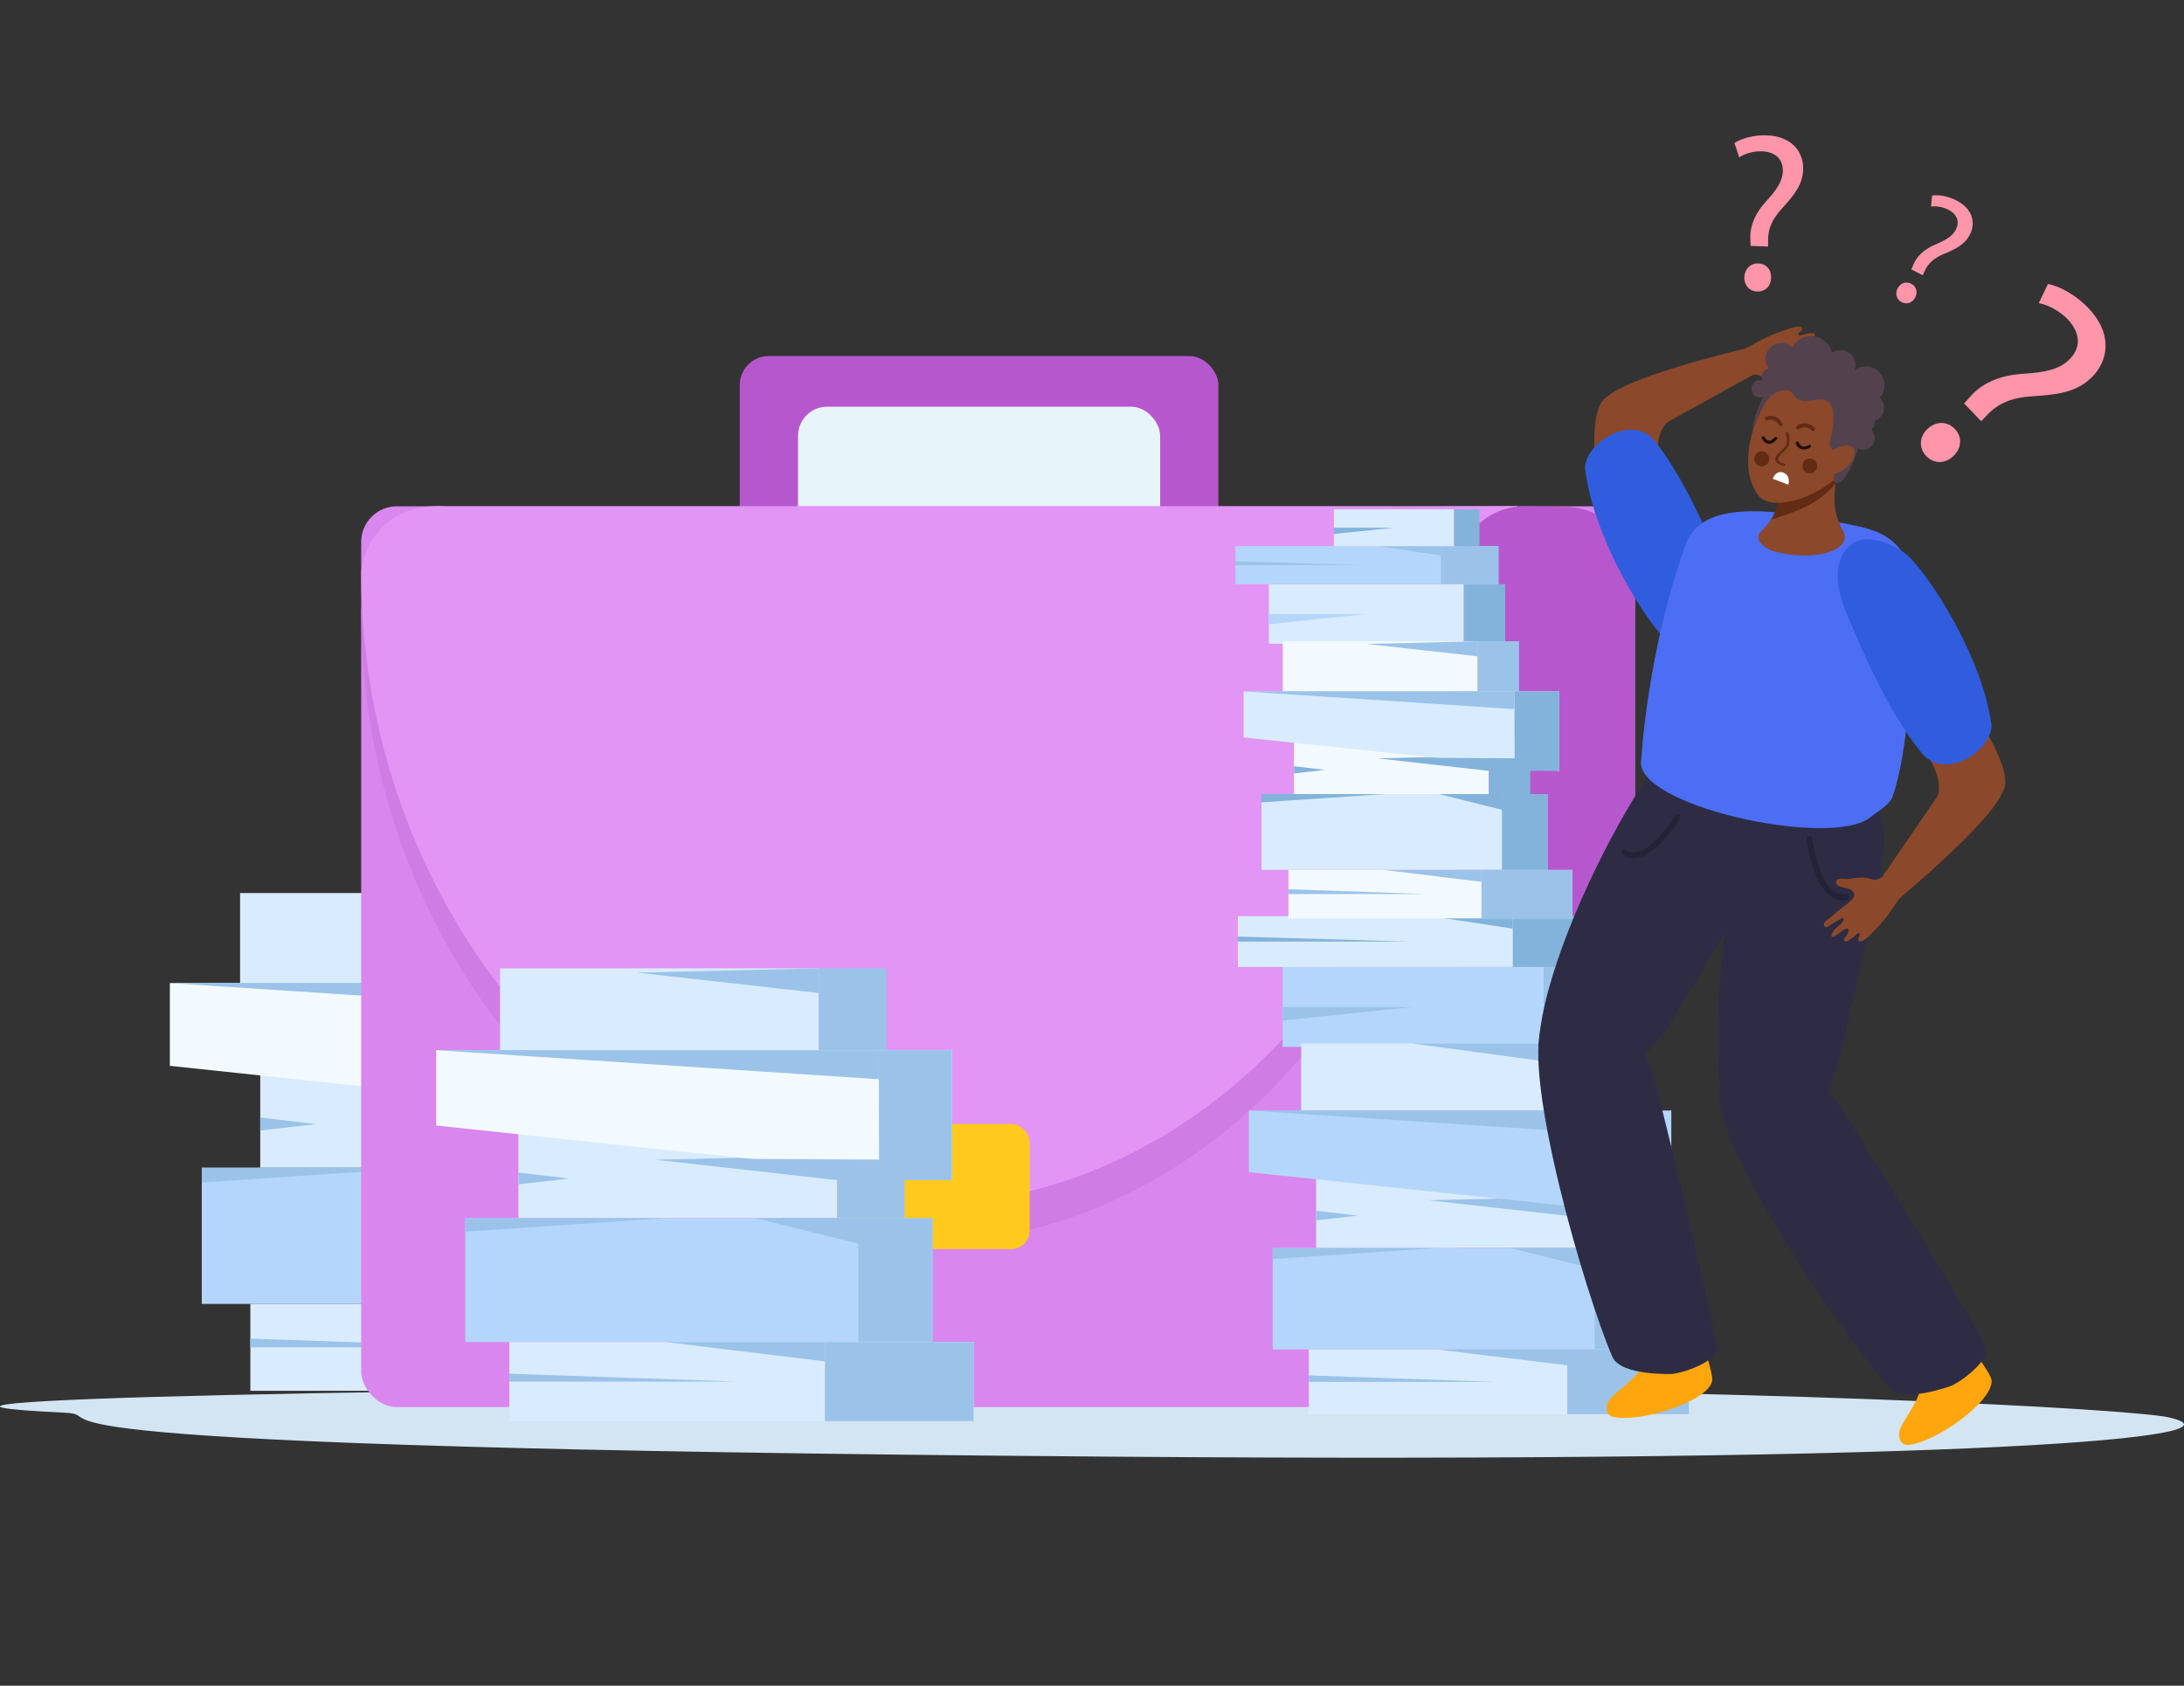 <?xml version="1.0" encoding="UTF-8"?>
<svg id="_Слой_2" data-name="Слой 2" xmlns="http://www.w3.org/2000/svg" width="229.78" height="177.36" viewBox="0 0 229.78 177.36">
  <rect x="0" y="0" width="229.78" height="177.36" fill="#333333" stroke="none"/>
  <defs>
    <style>
      .cls-1 {
        fill: #9bc3ea;
      }

      .cls-2 {
        fill: #b5d6fc;
      }

      .cls-3 {
        fill: #d07ce5;
      }

      .cls-4 {
        fill: #305dde;
      }

      .cls-5 {
        fill: #da86ef;
      }

      .cls-6 {
        fill: #242236;
      }

      .cls-7 {
        fill: none;
      }

      .cls-8 {
        fill: #4c6ef4;
      }

      .cls-9 {
        fill: #d3e5f2;
      }

      .cls-10 {
        fill: #faffff;
      }

      .cls-11 {
        fill: #e295f4;
      }

      .cls-12 {
        fill: #d9ecff;
      }

      .cls-13 {
        fill: #1e100c;
      }

      .cls-14 {
        fill: #e7f4fa;
      }

      .cls-15 {
        fill: #612c13;
      }

      .cls-16 {
        fill: #53424d;
      }

      .cls-17 {
        fill: #ffc91d;
      }

      .cls-18 {
        fill: #ff95a9;
      }

      .cls-19 {
        fill: #f3faff;
      }

      .cls-20 {
        fill: #ffa60e;
      }

      .cls-21 {
        fill: #b757ce;
      }

      .cls-22 {
        fill: #2d2c44;
      }

      .cls-23 {
        fill: #83b3db;
      }

      .cls-24 {
        fill: #8b482a;
      }
    </style>
  </defs>
  <g id="_1" data-name="1">
    <g>
      <g>
        <g>
          <rect class="cls-12" x="25.26" y="93.96" width="36.87" height="9.47"/>
          <rect class="cls-1" x="62.13" y="93.96" width="7.81" height="9.47"/>
          <polygon class="cls-1" points="41.08 94.45 62.13 96.82 62.13 93.96 41.08 94.45"/>
          <polygon class="cls-12" points="64.25 122.86 27.38 122.86 27.38 112.31 64.25 115.03 64.25 122.86"/>
          <rect class="cls-1" x="64.25" y="115.03" width="7.81" height="7.83"/>
          <polygon class="cls-1" points="43.19 116.1 64.25 118.47 64.25 115.6 43.19 116.1"/>
          <polygon class="cls-19" points="77.53 118.47 17.87 112.14 17.87 103.43 77.53 103.43 77.53 118.47"/>
          <polygon class="cls-1" points="77.53 118.47 69.1 118.46 69.07 103.43 77.53 103.43 77.53 118.47"/>
          <polygon class="cls-1" points="69.07 103.43 17.87 103.43 69.07 106.79 69.07 103.43"/>
          <polygon class="cls-1" points="69.9 118.95 48.88 115.96 71.56 116.1 69.9 118.95"/>
          <rect class="cls-2" x="21.23" y="122.86" width="54.07" height="14.33"/>
          <rect class="cls-1" x="66.7" y="122.86" width="8.59" height="14.95"/>
          <polygon class="cls-1" points="66.7 122.86 54.8 122.86 67.32 125.97 66.7 122.86"/>
          <rect class="cls-12" x="26.34" y="137.19" width="53.69" height="9.14"/>
          <rect class="cls-1" x="62.84" y="137.19" width="17.19" height="9.14"/>
          <polygon class="cls-1" points="62.84 137.19 44.4 137.19 62.84 139.43 62.84 137.19"/>
          <polygon class="cls-1" points="26.34 140.84 52.63 141.75 26.34 141.75 26.34 140.84"/>
          <polygon class="cls-1" points="21.23 122.86 44.4 122.86 21.23 124.42 21.23 122.86"/>
          <polygon class="cls-1" points="27.38 118.94 33.27 118.27 27.38 117.58 27.38 118.94"/>
        </g>
        <path class="cls-9" d="M228.15,149.12c9.16,2.07-19.25,4.84-111.25,4.14-124.84-.95-104.42-4.36-110.01-4.62-28.86-1.37,37.77-2.7,108.74-2.7s108.89,2.37,112.52,3.18Z"/>
        <g>
          <rect class="cls-21" x="77.83" y="37.46" width="50.36" height="28.84" rx="3.06" ry="3.06"/>
          <rect class="cls-14" x="83.96" y="42.79" width="38.1" height="21.82" rx="3.06" ry="3.06"/>
          <rect class="cls-5" x="38" y="53.27" width="134.02" height="94.77" rx="3.75" ry="3.75"/>
          <path class="cls-3" d="M145.54,57.33H46.96c-7.83-.48-8.96,6.06-8.96,7.01,0,36.26,26.81,66.54,58.25,66.54s56.98-29.41,56.98-65.67c0-7.17-4.06-7.91-7.69-7.88Z"/>
          <path class="cls-11" d="M145.54,53.27H46.96c-7.83-.48-8.96,6.06-8.96,7.01,0,36.26,26.81,66.54,58.25,66.54s56.98-29.41,56.98-65.67c0-7.17-4.06-7.91-7.69-7.88Z"/>
          <polygon class="cls-11" points="146.57 53.29 159.64 53.24 150.31 63.96 146.57 53.29"/>
          <rect class="cls-17" x="87.97" y="118.26" width="20.36" height="13.16" rx="1.92" ry="1.92"/>
          <path class="cls-21" d="M164.86,148.04h-4.48c-3.93,0-7.15-3.22-7.15-7.15V60.42c0-3.93,3.22-7.15,7.15-7.15l4.25.06c3.93,0,7.38,3.15,7.38,7.09v80.46c0,3.93-3.22,7.15-7.15,7.15Z"/>
        </g>
        <g>
          <rect class="cls-12" x="52.61" y="101.88" width="33.54" height="8.61"/>
          <rect class="cls-1" x="86.15" y="101.88" width="7.1" height="8.61"/>
          <polygon class="cls-1" points="67 102.33 86.15 104.48 86.15 101.88 67 102.33"/>
          <polygon class="cls-12" points="88.08 128.17 54.54 128.17 54.54 118.57 88.08 121.05 88.08 128.17"/>
          <rect class="cls-1" x="88.08" y="121.05" width="7.1" height="7.12"/>
          <polygon class="cls-1" points="68.93 122.02 88.08 124.17 88.08 121.57 68.93 122.02"/>
          <polygon class="cls-19" points="100.16 124.17 45.89 118.42 45.89 110.49 100.16 110.49 100.16 124.17"/>
          <polygon class="cls-1" points="100.16 124.17 92.49 124.17 92.46 110.49 100.16 110.49 100.16 124.17"/>
          <polygon class="cls-1" points="92.46 110.49 45.89 110.49 92.46 113.55 92.46 110.49"/>
          <polygon class="cls-1" points="93.21 124.62 74.1 121.9 94.72 122.02 93.21 124.62"/>
          <rect class="cls-2" x="48.95" y="128.17" width="49.18" height="13.03"/>
          <rect class="cls-1" x="90.31" y="128.17" width="7.82" height="13.6"/>
          <polygon class="cls-1" points="90.31 128.17 79.48 128.17 90.87 131 90.31 128.17"/>
          <rect class="cls-12" x="53.59" y="141.2" width="48.84" height="8.32"/>
          <rect class="cls-1" x="86.79" y="141.2" width="15.64" height="8.32"/>
          <polygon class="cls-1" points="86.79 141.2 70.02 141.2 86.79 143.24 86.79 141.2"/>
          <polygon class="cls-1" points="53.59 144.53 77.5 145.36 53.59 145.36 53.59 144.53"/>
          <polygon class="cls-1" points="48.95 128.17 70.02 128.17 48.95 129.59 48.95 128.17"/>
          <polygon class="cls-1" points="54.54 124.61 59.9 124 54.54 123.37 54.54 124.61"/>
        </g>
        <g>
          <g>
            <rect class="cls-2" x="134.95" y="101.74" width="27.46" height="8.41"/>
            <rect class="cls-1" x="162.41" y="101.74" width="5.81" height="8.41"/>
            <rect class="cls-12" x="136.9" y="109.78" width="27.46" height="7.05"/>
            <rect class="cls-1" x="164.36" y="109.78" width="5.82" height="7.05"/>
            <polygon class="cls-1" points="148.53 109.78 164.36 111.92 164.36 109.78 148.53 109.78"/>
            <polygon class="cls-12" points="165.94 131.31 138.47 131.31 138.47 123.46 165.94 125.48 165.94 131.31"/>
            <rect class="cls-1" x="165.94" y="125.48" width="5.81" height="5.83"/>
            <polygon class="cls-1" points="150.26 126.28 165.94 128.04 165.94 125.91 150.26 126.28"/>
            <polygon class="cls-2" points="175.84 128.04 131.39 123.33 131.39 116.84 175.84 116.84 175.84 128.04"/>
            <polygon class="cls-1" points="169.52 116.84 131.39 116.84 169.52 119.34 169.52 116.84"/>
            <rect class="cls-2" x="133.9" y="131.31" width="40.27" height="10.67"/>
            <rect class="cls-1" x="167.77" y="131.31" width="6.4" height="11.13"/>
            <polygon class="cls-1" points="167.77 131.31 158.9 131.31 168.23 133.63 167.77 131.31"/>
            <rect class="cls-12" x="137.7" y="141.98" width="39.99" height="6.81"/>
            <rect class="cls-1" x="164.89" y="141.98" width="12.8" height="6.81"/>
            <polygon class="cls-1" points="164.89 141.98 151.15 141.98 164.89 143.65 164.89 141.98"/>
            <polygon class="cls-1" points="137.7 144.71 157.28 145.39 137.7 145.39 137.7 144.71"/>
            <polygon class="cls-1" points="133.9 131.31 151.15 131.31 133.9 132.47 133.9 131.31"/>
            <polygon class="cls-1" points="134.95 105.95 148.68 105.95 134.95 107.37 134.95 105.95"/>
            <polygon class="cls-1" points="138.47 128.4 142.86 127.9 138.47 127.38 138.47 128.4"/>
            <rect class="cls-12" x="130.24" y="96.39" width="37.03" height="5.35"/>
            <rect class="cls-23" x="159.16" y="96.39" width="8.11" height="5.35"/>
            <polygon class="cls-23" points="159.16 96.39 150.46 96.39 159.16 97.7 159.16 96.39"/>
            <polygon class="cls-23" points="130.24 98.54 148.37 99.07 130.24 99.07 130.24 98.54"/>
          </g>
          <g>
            <rect class="cls-12" x="133.5" y="61.46" width="20.52" height="6.28"/>
            <rect class="cls-23" x="154.02" y="61.46" width="4.34" height="6.28"/>
            <rect class="cls-19" x="134.96" y="67.47" width="20.52" height="5.27"/>
            <rect class="cls-1" x="155.48" y="67.47" width="4.34" height="5.27"/>
            <polygon class="cls-1" points="143.76 67.75 155.48 69.06 155.48 67.47 143.76 67.75"/>
            <polygon class="cls-19" points="156.66 83.55 136.14 83.55 136.14 77.68 156.66 79.2 156.66 83.55"/>
            <rect class="cls-23" x="156.66" y="79.2" width="4.34" height="4.36"/>
            <polygon class="cls-23" points="144.94 79.79 156.66 81.11 156.66 79.51 144.94 79.79"/>
            <polygon class="cls-12" points="164.05 81.11 130.84 77.59 130.84 72.74 164.05 72.74 164.05 81.11"/>
            <polygon class="cls-23" points="164.05 81.11 159.36 81.1 159.34 72.74 164.05 72.74 164.05 81.11"/>
            <polygon class="cls-1" points="159.34 72.74 130.84 72.74 159.34 74.61 159.34 72.74"/>
            <polygon class="cls-23" points="159.8 81.38 148.11 79.72 160.72 79.79 159.8 81.38"/>
            <rect class="cls-12" x="132.72" y="83.55" width="30.09" height="7.97"/>
            <rect class="cls-23" x="158.02" y="83.55" width="4.78" height="8.32"/>
            <polygon class="cls-23" points="158.02 83.55 151.4 83.55 158.37 85.29 158.02 83.55"/>
            <rect class="cls-19" x="135.56" y="91.53" width="29.88" height="5.09"/>
            <rect class="cls-1" x="155.87" y="91.53" width="9.57" height="5.09"/>
            <polygon class="cls-1" points="155.87 91.53 145.61 91.53 155.87 92.78 155.87 91.53"/>
            <polygon class="cls-1" points="135.56 93.56 150.19 94.07 135.56 94.07 135.56 93.56"/>
            <polygon class="cls-23" points="132.72 83.55 145.61 83.55 132.72 84.42 132.72 83.55"/>
            <polygon class="cls-2" points="133.5 64.61 143.76 64.61 133.5 65.67 133.5 64.61"/>
            <polygon class="cls-23" points="136.14 81.38 139.42 81 136.14 80.62 136.14 81.38"/>
            <rect class="cls-2" x="129.98" y="57.46" width="27.67" height="4"/>
            <rect class="cls-1" x="151.59" y="57.46" width="6.06" height="4"/>
            <polygon class="cls-1" points="151.59 57.46 145.09 57.46 151.59 58.45 151.59 57.46"/>
            <polygon class="cls-1" points="129.98 59.06 143.53 59.46 129.98 59.46 129.98 59.06"/>
            <rect class="cls-12" x="140.34" y="53.59" width="12.64" height="3.87"/>
            <rect class="cls-23" x="152.98" y="53.59" width="2.68" height="3.87"/>
            <polygon class="cls-23" points="140.34 55.53 146.66 55.53 140.34 56.18 140.34 55.53"/>
          </g>
        </g>
        <g>
          <path class="cls-24" d="M168.18,53.32c.1-.81-1.45-9.66.68-11.4,1.54-1.26,6.69,2.44,6.69,2.44,0,0-2.41,1.26-.36,8.32,1.72,5.95-7,.64-7,.64Z"/>
          <path class="cls-24" d="M169.46,41.45c3.76-2.58,17.11-5.46,17.11-5.46l-1.01,2.83-13.69,7.56s-6.16-2.35-2.41-4.93Z"/>
          <path class="cls-24" d="M185.13,39.5c.3.12.54.43.8.61.51.37,1.11.56,1.7.73.33.1.91.69,1.27.43.59-.43-.65-1.15-.86-1.4-.19-.23-.29-.58-.12-.83.11-.16.31-.24.5-.3.6-.19,1.22-.28,1.84-.41.32-.07.63-.15.94-.24.23-.06.57-.06.78-.18.16-.1.26-.34.11-.5-.13-.14-.29-.05-.45-.03-.36.03-.72.05-1.08.07-.08,0-.44.08-.5,0-.29-.32.67-.52.82-.56.38-.1.77-.21,1.03-.52.03-.04.07-.09.06-.14-.02-.08-.12-.11-.21-.11-.49,0-.98.16-1.47.14-.08,0-.17-.02-.21-.09-.14-.29.45-.55.64-.65.12-.06.26-.16.24-.29-.01-.09-.09-.15-.18-.17-.09-.02-.18,0-.26,0-.26.04-.53.06-.77.14-.12.04-.46.17-.55.02-.02-.03-.01-.07,0-.1.04-.12.15-.19.25-.26.1-.08.19-.19.16-.31-.04-.15-.23-.19-.38-.18-.54.02-1.08.23-1.59.41-.54.19-1.08.4-1.61.63-.99.44-1.89,1.1-2.91,1.45-.15.05-.31.1-.45.19-.26.17-.4.47-.48.77-.14.56-.05,1.22.32,1.68.12.15.33.46.52.46.14,0,.35-.17.47-.23.18-.09.36-.17.55-.23.32-.1.69-.13,1.08-.01Z"/>
          <path class="cls-4" d="M181.88,61.58c1.16,2.96,1.16,6.19-1.32,7.31-1.41.64-4.32-.45-5.68-1.97-2.61-2.92-7.29-10.84-8.1-17.53-.3-2.45,4.84-6.2,7.43-2.86,3.4,4.38,6.03,10.88,7.66,15.05Z"/>
          <path class="cls-20" d="M206.84,141.04s2.66,3.46,2.7,4.21c.12,2.26-5.98,6.58-8.83,6.78-.4.03-1.06-.34-.87-1.44.19-1.11,3.14-4.27,1.94-5.64-1.2-1.37,5.06-3.91,5.06-3.91Z"/>
          <path class="cls-22" d="M193.56,111.16s4.48-18.35,4.67-22.39c.27-5.94-5.13-11.22-11.5-8.69-4.38,1.74-9.43,37.98-2.8,42.33,6.01,3.95,9.63-11.24,9.63-11.24Z"/>
          <path class="cls-22" d="M198.78,146.06c-5-5.68-18.06-24.98-17.9-30.86.17-6.35,8.67-5.16,13.16,1.89,2.91,4.57,12.56,20.19,14.89,24.61.56,1.07-1.87,3.22-3.56,4.08-.04.02-5.14,1.91-6.58.27Z"/>
          <path class="cls-20" d="M178.87,140.51s1.46,4.11,1.26,4.84c-.58,2.19-7.73,4.4-10.5,3.7-.39-.1-.9-.65-.38-1.64.52-.99,4.31-3.09,3.6-4.76-.72-1.67,6.02-2.14,6.02-2.14Z"/>
          <path class="cls-22" d="M175.52,107.99s9.96-16.05,11.39-19.84c2.1-5.57-1.4-12.26-8.23-11.83-4.7.29-20.8,31.52-15.85,37.71,4.49,5.62,12.69-6.04,12.69-6.04Z"/>
          <path class="cls-22" d="M169.65,142.79c-2.99-6.95-9.41-29.35-7.44-34.89,2.14-5.98,9.84-2.22,11.92,5.88,1.35,5.25,5.67,23.09,6.51,28.01.2,1.19-2.77,2.48-4.65,2.77-.05,0-5.48.22-6.34-1.79Z"/>
          <path class="cls-6" d="M190.05,88.3c.33,1.98,1.37,6.94,4.24,6.39.38-.07.34-.69-.05-.62-2.38.46-3.3-4.14-3.58-5.82-.06-.39-.68-.35-.62.05h0Z"/>
          <path class="cls-8" d="M177.41,57.17c1.92-5.23,11.37-3.16,17.82-1.86,4.35.88,6.73,3,6.12,11-.24,3.15-.5,12.76-2.25,17.54-.31.86-1.65,1.59-2.36,2.16-4.09,3.3-25.13-1.27-24.06-6.14,0,0,.63-11.52,4.73-22.7Z"/>
          <path class="cls-24" d="M194.07,48.14s-6.77,1.11-6.42,1.68c.35.56-.36,1.64-.43,2.7-.08,1.16-.91,2.35-1.99,3.46-.76.78.47,1.82,1.6,2.09,4.87,1.16,8.06-.52,7.1-2.17-2.16-3.69.13-7.77.13-7.77Z"/>
          <path class="cls-15" d="M187.23,52.52c.07-1.07.78-2.14.43-2.7-.35-.56,6.95-1.77,6.95-1.77,0,0-1.15,1.07-1.42,2.75-2.15,2.59-4.99,3.24-6.83,3.86.25-.46.84-1.72.87-2.13Z"/>
          <path class="cls-24" d="M187.71,40.09c-2.73,1.86-5.31,8.63-2.71,12.04,1.43,1.87,7.03.23,9.8-3.56.36-.49,1.33-3.37.1-6.61-.55-1.47-4.35-3.81-7.19-1.87Z"/>
          <path class="cls-16" d="M184.4,45.36c-.02.42.79-4.13,3.38-4.32,1.05-.08.76,1.02,1.98,1.17,1.03.13,4.25-1.81,2.75,4.31-.07.29.19.66.32.93.15.34-.41,1.06-.42,1.43-.01.36,1.11-.68,1.08-.33-.06.54-1.06,2-.3,2.24.91.29,2.24-2.73,2.78-5.59.14-.73.9-3.58.98-4.2.16-1.32-6.24-3.62-9.1-3.75-1.68-.08-1.33,2.25-1.96,3.66-.62,1.38-1.42,2.83-1.48,4.44Z"/>
          <path class="cls-24" d="M191.8,48.03s1.98-1.58,3.01-1.05c1.03.54-.59,3.32-2.73,2.82-2.14-.5-.88-1.35-.28-1.77Z"/>
          <path class="cls-16" d="M187.12,39.7c-.02.49-.44.87-.93.84-.49-.02-.87-.44-.84-.93.02-.49.44-.87.93-.84.49.02.87.44.84.93Z"/>
          <path class="cls-16" d="M189.08,37.84c-.04.92-.83,1.63-1.75,1.58-.92-.04-1.63-.83-1.58-1.75.04-.92.83-1.63,1.75-1.58.92.04,1.63.83,1.58,1.75Z"/>
          <path class="cls-16" d="M192.06,39.28c-.92.84-2.34.77-3.18-.15-.84-.92-.77-2.34.15-3.18.92-.84,2.34-.77,3.18.15.84.92.77,2.34-.15,3.18Z"/>
          <path class="cls-16" d="M195.21,38.5c-.04.88-.79,1.55-1.66,1.51-.88-.04-1.55-.79-1.51-1.66.04-.88.79-1.55,1.66-1.51.88.04,1.55.79,1.51,1.66Z"/>
          <path class="cls-16" d="M198.27,40.63c-.05,1.09-.98,1.94-2.08,1.88-1.09-.05-1.94-.98-1.88-2.08.05-1.09.98-1.94,2.08-1.88,1.09.05,1.94.98,1.88,2.08Z"/>
          <path class="cls-16" d="M198.22,42.99c-.04.79-.71,1.4-1.5,1.36-.79-.04-1.4-.71-1.36-1.5.04-.79.71-1.4,1.5-1.37.79.04,1.4.71,1.37,1.5Z"/>
          <path class="cls-16" d="M197.25,44.38c-.04.79-.71,1.4-1.5,1.36-.79-.04-1.4-.71-1.36-1.5.04-.79.71-1.4,1.5-1.36.79.04,1.4.71,1.36,1.5Z"/>
          <path class="cls-16" d="M186.09,40.95c-.02.5-.45.89-.95.86-.5-.02-.89-.45-.86-.95.02-.5.45-.89.95-.86.5.02.89.45.86.95Z"/>
          <path class="cls-16" d="M197.24,46.18c-.03.66-.6,1.17-1.26,1.14-.66-.03-1.17-.6-1.14-1.26.03-.66.6-1.17,1.26-1.14.66.03,1.18.6,1.14,1.26Z"/>
          <g>
            <path class="cls-13" d="M190.28,46.83c.05-.04-.06.03-.08.04-.09.04-.17.08-.27.1-.37.08-.57-.14-.7-.44-.08-.19-.38-.04-.3.15.29.67.97.79,1.56.38.17-.12-.05-.35-.22-.24h0Z"/>
            <path class="cls-13" d="M186.68,46.04c-.08.09-.18.18-.28.24-.34.2-.58,0-.75-.3-.1-.18-.4-.03-.3.15.21.36.53.67.99.53.25-.08.46-.25.62-.45.13-.16-.15-.33-.28-.17h0Z"/>
            <path class="cls-15" d="M185.93,44.22c.53-.18.99.04,1.25.52.12.23.46.01.34-.21-.34-.64-1.01-.93-1.71-.69-.24.08-.12.47.12.38h0Z"/>
            <path class="cls-15" d="M189.28,45.14c.46-.32.96-.23,1.35.16.18.19.45-.11.27-.3-.51-.53-1.22-.63-1.84-.2-.21.15,0,.48.22.33h0Z"/>
            <path class="cls-15" d="M187.88,45.59c.11.35.17.75.08,1.11-.14.52-.72.76-1.03,1.19-.43.59.02.93.73,1.12.17.04.25-.17.08-.22-1.6-.42.24-1.27.46-1.94.14-.42.09-.9-.05-1.31-.05-.14-.32-.09-.27.06h0Z"/>
            <path class="cls-10" d="M186.5,50.37s.37-.99,1.16-.63c.79.36.49,1.26.49,1.26l-1.65-.63Z"/>
            <path class="cls-15" d="M191.15,49.25c-.13.41-.56.64-.97.51-.41-.13-.64-.56-.51-.97s.56-.64.97-.51.64.56.51.97Z"/>
            <path class="cls-15" d="M184.85,47.67c.33-.28.83-.24,1.11.1.28.33.24.83-.1,1.11-.33.28-.83.24-1.11-.1-.28-.33-.24-.83.1-1.11Z"/>
          </g>
          <path class="cls-6" d="M176.78,86.09c-1.04,1.57-3.82,5.42-6.06,3.84-.3-.21-.03-.72.27-.51,1.86,1.3,4.4-2.29,5.28-3.61.2-.31.71-.04.51.27h0Z"/>
          <g>
            <path class="cls-24" d="M206.31,72.59c.28.77,5.64,7.98,4.52,10.48-.81,1.82-7.07.83-7.07.83,0,0,1.58-2.21-3.42-7.6-4.21-4.54,5.97-3.72,5.97-3.72Z"/>
            <path class="cls-24" d="M210.49,83.77c-2.19,3.99-12.83,12.57-12.83,12.57l-.37-2.99,8.83-12.91s6.56-.67,4.37,3.32Z"/>
            <path class="cls-24" d="M197.38,92.56c-.32.03-.68-.14-.99-.19-.62-.1-1.24,0-1.85.11-.34.06-1.12-.21-1.33.19-.33.65,1.1.74,1.39.87.27.12.52.39.48.68-.03.2-.17.35-.31.49-.45.44-.96.8-1.46,1.19-.26.2-.49.42-.74.64-.18.16-.49.31-.62.51-.1.16-.08.42.12.49.18.07.28-.09.42-.17.31-.19.62-.37.93-.55.07-.04.36-.26.44-.23.4.16-.36.77-.48.87-.29.26-.59.54-.69.93-.01.05-.02.11.01.15.05.07.16.04.23,0,.45-.21.8-.59,1.25-.79.07-.03.17-.06.23-.01.26.2-.16.7-.28.87-.08.11-.16.26-.09.37.05.07.15.1.24.08.09-.02.16-.07.23-.12.21-.15.44-.29.63-.47.09-.09.34-.36.48-.27.03.02.04.05.04.09.02.12-.05.23-.11.35-.05.11-.08.25,0,.35.1.11.29.06.42,0,.48-.26.86-.69,1.24-1.08.4-.41.79-.84,1.15-1.29.68-.84,1.19-1.83,1.95-2.6.11-.12.23-.23.31-.37.15-.27.15-.6.08-.9-.13-.57-.51-1.11-1.04-1.36-.17-.08-.5-.27-.67-.18-.12.06-.23.31-.32.41-.12.16-.25.31-.39.45-.24.24-.56.43-.96.5Z"/>
            <path class="cls-4" d="M194.18,64.28c-1.22-2.93-1.28-6.16,1.18-7.34,1.4-.67,4.33.37,5.71,1.86,2.66,2.86,7.5,10.7,8.44,17.36.35,2.44-4.72,6.29-7.38,3.01-3.49-4.31-6.24-10.76-7.96-14.89Z"/>
          </g>
          <path class="cls-18" d="M184.18,25.86l-.02-.62c-.09-1.28.39-2.66,1.63-4.03,1.11-1.21,1.74-2.11,1.78-3.17.05-1.21-.68-2.04-2.16-2.12-.85-.04-1.81.21-2.42.64l-.51-1.51c.8-.53,2.16-.86,3.42-.81,2.72.11,3.88,1.84,3.81,3.63-.06,1.61-1.01,2.73-2.2,4.03-1.09,1.19-1.51,2.21-1.49,3.42v.62l-1.84-.07ZM183.53,29.15c.04-.87.65-1.47,1.48-1.43.83.03,1.37.67,1.33,1.54-.03.83-.6,1.44-1.48,1.41-.83-.03-1.37-.69-1.34-1.52Z"/>
          <path class="cls-18" d="M199.65,30.35c.29-.58.89-.78,1.43-.5.54.28.71.87.42,1.45-.28.54-.85.78-1.43.49-.54-.28-.7-.89-.43-1.43ZM201.1,28.35l.17-.42c.34-.89,1.08-1.66,2.34-2.2,1.12-.47,1.82-.88,2.17-1.58.4-.79.18-1.58-.8-2.09-.56-.28-1.28-.42-1.82-.32l.12-1.17c.7-.11,1.72.09,2.54.51,1.79.91,2.04,2.43,1.43,3.61-.54,1.06-1.52,1.52-2.72,2.02-1.09.46-1.69,1.02-2.05,1.84l-.19.41-1.21-.62Z"/>
          <path class="cls-18" d="M202.78,45.14c.89-.85,2.08-.85,2.89-.01.8.84.73,2.01-.16,2.86-.84.8-2.01.87-2.86-.02-.8-.84-.71-2.03.13-2.83ZM206.64,42.45l.58-.64c1.16-1.38,2.98-2.3,5.57-2.48,2.3-.14,3.81-.43,4.89-1.47,1.22-1.17,1.3-2.72-.12-4.25-.83-.86-2.03-1.54-3.06-1.71l.96-2.02c1.33.24,3.02,1.24,4.24,2.51,2.64,2.76,2.13,5.63.31,7.37-1.63,1.56-3.68,1.77-6.14,1.93-2.26.14-3.68.76-4.83,2.01l-.6.62-1.79-1.87Z"/>
        </g>
      </g>
      <rect class="cls-7" x=".33" width="228.81" height="177.36"/>
    </g>
  </g>
</svg>